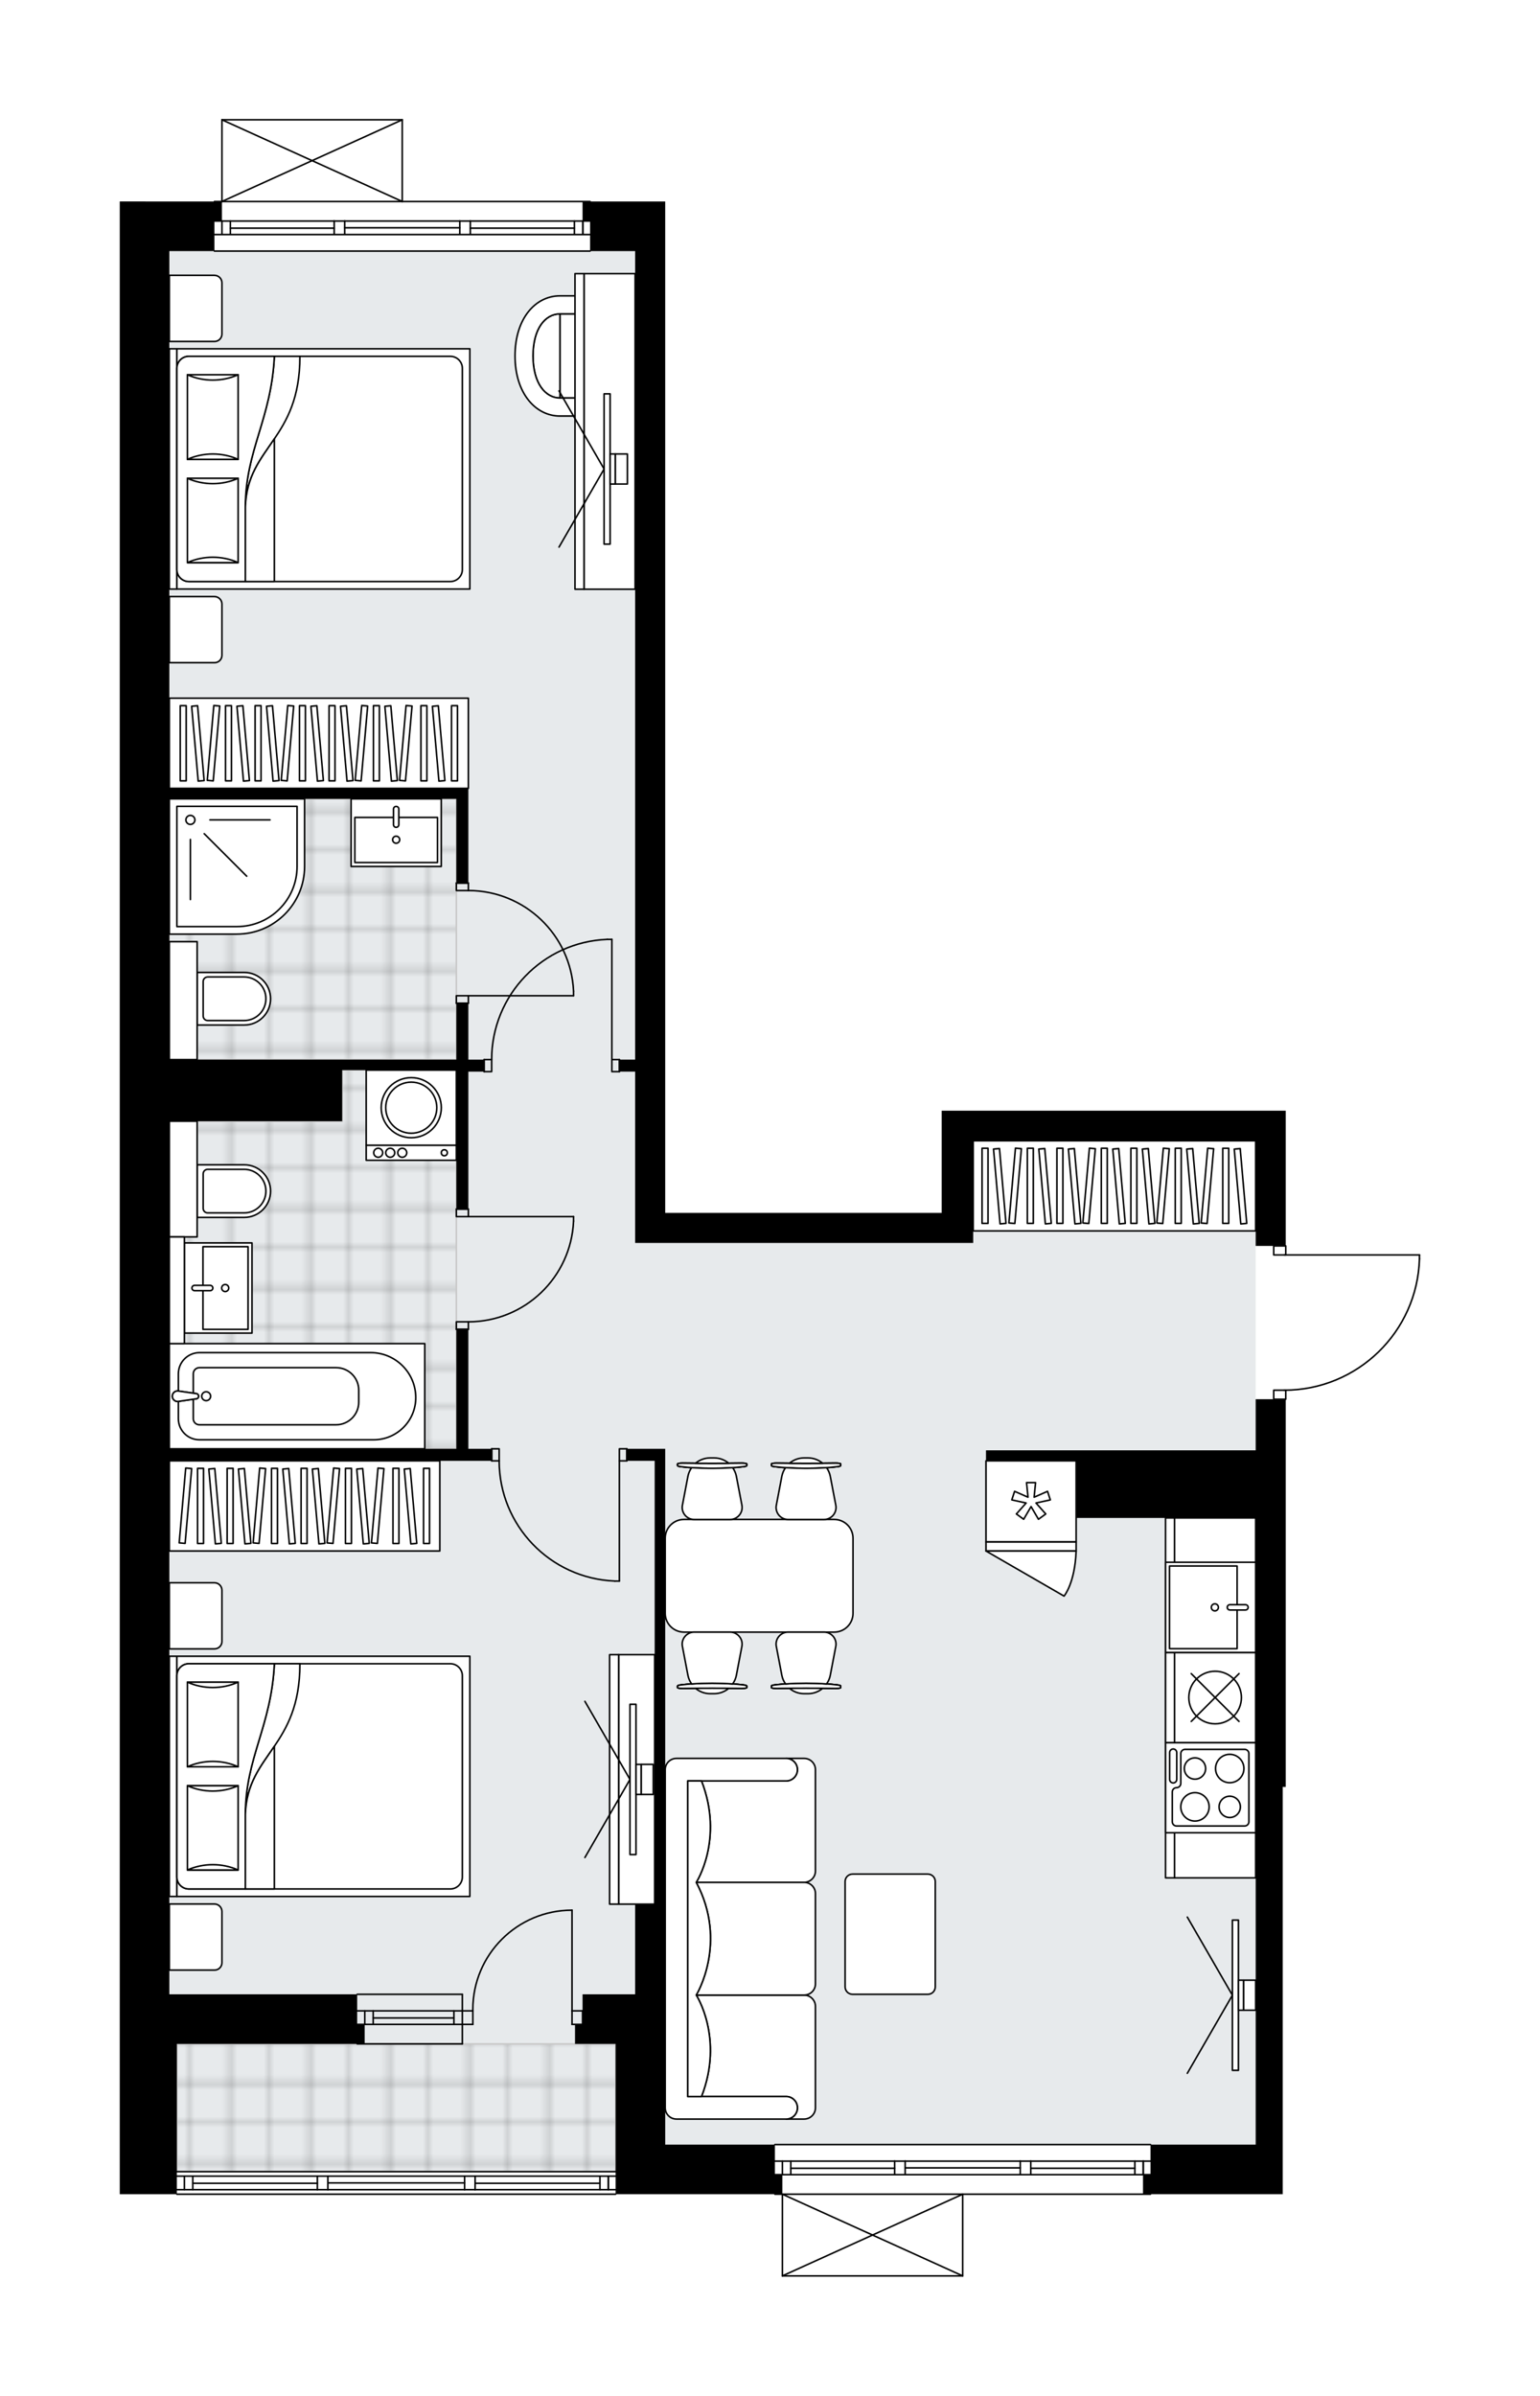<svg xmlns="http://www.w3.org/2000/svg" xmlns:xlink="http://www.w3.org/1999/xlink" height="2000px" id="Layer_1" style="enable-background:new 0 0 1285.84 2000;" version="1.1" viewBox="0 0 1285.84 2000" width="1285.84px" x="0px" y="0px" xml:space="preserve">
<style type="text/css">
	.st0{fill:none;}
	.st1{opacity:0.25;fill:none;stroke:#070606;stroke-width:0.4;stroke-miterlimit:10;}
	.st2{fill:#FFFFFF;}
	.st3{fill:#E7EAEC;}
	.st4{fill:url(#SVGID_1_);stroke:#C8C8C8;stroke-width:1.3;stroke-miterlimit:10;}
	
		.st5{fill:url(#SVGID_00000010285990941583959600000003121529139344267451_);stroke:#C8C8C8;stroke-width:1.3;stroke-miterlimit:10;}
	
		.st6{fill:url(#SVGID_00000122686043436281626670000000148770379499576727_);stroke:#C8C8C8;stroke-width:1.3;stroke-miterlimit:10;}
	.st7{fill:none;stroke:#000000;stroke-width:1.3;stroke-linecap:round;stroke-linejoin:round;stroke-miterlimit:10;}
	.st8{fill:#FFFFFF;stroke:#000000;stroke-width:1.3;stroke-linecap:round;stroke-linejoin:round;stroke-miterlimit:10;}
	.st9{fill:none;stroke:#000000;stroke-width:1.3;stroke-linecap:round;stroke-linejoin:round;}
	.st10{fill:none;stroke:#000000;stroke-width:1.3;stroke-linecap:round;stroke-linejoin:round;stroke-dasharray:10.314,10.314;}
	.st11{fill:none;stroke:#000000;stroke-width:1.3;stroke-linecap:round;stroke-linejoin:round;stroke-dasharray:9.916,9.916;}
	.st12{fill:none;stroke:#000000;stroke-width:1.3;stroke-linecap:round;stroke-linejoin:round;stroke-dasharray:9.495,9.495;}
	.st13{fill:none;stroke:#000000;stroke-width:1.3;stroke-linecap:round;stroke-linejoin:round;stroke-dasharray:9.743,9.743;}
	.st14{font-family:'Arial-BoldMT','Arial'; font-weight:bold;}
	.st15{font-size:65.755px;}
	.st16{font-size:55.639px;}
	.st17{font-family: 'ArialMT','Arial';}
	.st18{font-size:40px;}
</style>
<pattern height="14.57" id="New_Pattern_Swatch_2" patternUnits="userSpaceOnUse" style="overflow:visible;" viewBox="7.49 -22.06 14.57 14.57" width="14.57" x="-356.95" y="-0.36">
	<g>
		<rect class="st0" height="14.57" width="14.57" x="7.49" y="-22.06" />
		<g>
			<rect class="st1" height="7.29" width="7.29" x="14.77" y="-7.49" />
		</g>
		<g>
			<rect class="st1" height="7.29" width="7.29" x="0.2" y="-7.49" />
		</g>
		<g>
			<rect class="st1" height="7.29" width="7.29" x="22.06" y="-14.77" />
		</g>
		<g>
			<rect class="st1" height="7.29" width="7.29" x="7.49" y="-14.77" />
			<rect class="st1" height="7.29" width="7.29" x="14.77" y="-22.06" />
		</g>
		<g>
			<rect class="st1" height="7.29" width="7.29" x="0.2" y="-22.06" />
		</g>
		<g>
			<rect class="st1" height="7.29" width="7.29" x="22.06" y="-29.35" />
		</g>
		<g>
			<rect class="st1" height="7.29" width="7.29" x="7.49" y="-29.35" />
		</g>
	</g>
</pattern>
<path class="st2" d="M1185.84,1050.96c0,0,0,0.01,0,0.01c0,0,0,0.01,0,0.01c-0.88,29.7-13.1,57.46-34.42,78.15  c-20.86,20.25-48.22,31.6-77.22,32.08v6.9c0,0.36-0.29,0.65-0.65,0.65v300.45v22.58h-2.51v298.59v25.09v16.31H961.28  c0,0.36-0.29,0.65-0.65,0.65H804.46V1900c0,0,0,0.01,0,0.01c0,0.04-0.02,0.07-0.02,0.11c-0.01,0.05-0.01,0.1-0.03,0.15  c0,0,0,0,0,0.01c0,0.01-0.01,0.01-0.01,0.01c-0.05,0.1-0.12,0.17-0.2,0.23c-0.02,0.02-0.04,0.03-0.06,0.04  c-0.09,0.05-0.2,0.09-0.31,0.09H653.26c-0.12,0-0.22-0.04-0.31-0.09c-0.02-0.01-0.04-0.03-0.06-0.04c-0.08-0.06-0.16-0.14-0.2-0.23  c0-0.01-0.01-0.01-0.01-0.01c0,0,0,0,0-0.01c-0.02-0.04-0.02-0.1-0.03-0.15c-0.01-0.04-0.02-0.07-0.02-0.11c0,0,0-0.01,0-0.01  v-67.57h-5.62c-0.36,0-0.65-0.29-0.65-0.65H514.66c0,0.36-0.29,0.65-0.65,0.65H147.67c-0.36,0-0.65-0.29-0.65-0.65H100v-41.4v-84.06  v-41.4V209.62v-25.09V168.2l78.39,0.02c0-0.36,0.29-0.65,0.65-0.65h5.62V100c0,0,0,0,0-0.01c0-0.05,0.02-0.09,0.03-0.14  c0.01-0.04,0.01-0.08,0.03-0.12c0,0,0-0.01,0-0.01c0.01-0.03,0.04-0.05,0.06-0.08c0.03-0.04,0.05-0.09,0.09-0.12  c0.03-0.03,0.07-0.05,0.1-0.07c0.04-0.02,0.07-0.05,0.11-0.07c0.04-0.02,0.09-0.02,0.13-0.03c0.04-0.01,0.07-0.02,0.1-0.02h150.55  c0.04,0,0.08,0.02,0.12,0.02c0.04,0.01,0.08,0.01,0.12,0.02c0.04,0.02,0.08,0.04,0.11,0.07c0.03,0.02,0.07,0.04,0.1,0.07  c0.04,0.03,0.06,0.08,0.09,0.12c0.02,0.03,0.04,0.05,0.06,0.08c0,0,0,0.01,0,0.01c0.02,0.04,0.02,0.08,0.03,0.12  c0.01,0.05,0.03,0.09,0.03,0.14c0,0,0,0,0,0.01v67.57h156.17c0.36,0,0.65,0.29,0.65,0.65c0,0,0,0,0,0h62.08v16.31v25.09v516.25  v162.47v0v61.47v62.73h230.84v-85.31h26.35h235.86h25.09v112.26c0.36,0,0.65,0.29,0.65,0.65v6.88h110.99c0.36,0,0.65,0.29,0.65,0.65  V1050.96z" id="background" />
<g id="floor">
	<polygon class="st3" points="812.59,952.33 812.59,1037.64 530.32,1037.64 530.32,209.62 141.48,209.62 141.48,1037.64    141.48,1130.47 141.4,1130.47 141.4,1812.96 514.01,1812.96 514.01,1790.38 1048.45,1790.38 1048.45,1365.28 1048.45,1190.69    1048.45,952.33  " />
	
		<pattern id="SVGID_1_" patternTransform="matrix(-4.426 0 0 -4.426 -37039.777 -28537.002)" xlink:href="#New_Pattern_Swatch_2">
	</pattern>
	<polygon class="st4" points="514.01,1706.32 147.67,1706.32 147.67,1812.96 514.01,1812.96  " />
	
		<pattern id="SVGID_00000019651913287629237770000002984181073485362871_" patternTransform="matrix(-4.426 0 0 -4.426 -37039.777 -28537.002)" xlink:href="#New_Pattern_Swatch_2">
	</pattern>
	
		<polygon points="   141.4,1209.51 184.06,1209.51 218.09,1209.51 381.02,1209.51 381.02,893.36 285.68,893.36 285.68,936.02 164.61,936.02    164.61,1032.62 153.95,1032.62 153.95,1122.95 141.4,1122.95  " style="fill:url(#SVGID_00000019651913287629237770000002984181073485362871_);stroke:#C8C8C8;stroke-width:1.3;stroke-miterlimit:10;" />
	
		<pattern id="SVGID_00000057121520437161472020000015089778125479545250_" patternTransform="matrix(-4.426 0 0 -4.426 -37039.777 -28537.002)" xlink:href="#New_Pattern_Swatch_2">
	</pattern>
	
		<polygon points="   164.61,786.1 164.61,884.58 381.02,884.58 381.02,666.91 285.67,666.91 164.61,666.91 141.4,666.91 141.4,786.1  " style="fill:url(#SVGID_00000057121520437161472020000015089778125479545250_);stroke:#C8C8C8;stroke-width:1.3;stroke-miterlimit:10;" />
	<g id="LINE_00000101088084195127917250000001581669648803244672_">
		<line class="st7" x1="386.04" x2="298.22" y1="1678.72" y2="1678.72" />
	</g>
	<g id="LINE_00000062166887958550158300000012759417425998045872_">
		<line class="st7" x1="386.04" x2="298.22" y1="1690.01" y2="1690.01" />
	</g>
	<g id="LINE_00000067916117578631974840000016223440532751258030_">
		<line class="st7" x1="379.02" x2="311.61" y1="1684.67" y2="1684.67" />
	</g>
	<g id="LINE_00000097469200071448812890000004604377771276683944_">
		<line class="st7" x1="304.58" x2="304.58" y1="1678.72" y2="1690.01" />
	</g>
	<g id="LINE_00000115514327630739912020000018006789550903397504_">
		<line class="st7" x1="379.02" x2="379.02" y1="1678.72" y2="1690.01" />
	</g>
	<g id="LINE_00000055689430026967697580000012594869805005079707_">
		<line class="st7" x1="386.04" x2="298.22" y1="1664.92" y2="1664.92" />
	</g>
	<g id="LINE_00000077298571433294030990000004003619288045602210_">
		<line class="st7" x1="298.22" x2="386.04" y1="1706.29" y2="1706.29" />
	</g>
	<g id="LINE_00000143612142787342132110000007381245100875967112_">
		<line class="st7" x1="311.61" x2="311.61" y1="1678.71" y2="1690" />
	</g>
	<g id="LINE_00000029731655889277054340000006795293153910022563_">
		<line class="st7" x1="386.04" x2="386.04" y1="1664.92" y2="1706.29" />
	</g>
	<g id="LINE_00000114043858214250076880000007869444996000793263_">
		<line class="st7" x1="514.01" x2="147.67" y1="1831.78" y2="1831.78" />
	</g>
	<g id="LINE_00000056391313863619715020000018052132901009317007_">
		<line class="st7" x1="507.96" x2="507.96" y1="1828.01" y2="1816.72" />
	</g>
	<g id="LINE_00000013192705797335359520000004763112019015885967_">
		<line class="st7" x1="153.95" x2="153.95" y1="1828.01" y2="1816.72" />
	</g>
	<g id="LINE_00000165946794505180858710000012895458513857915311_">
		<line class="st7" x1="396.7" x2="500.93" y1="1822.68" y2="1822.68" />
	</g>
	<g id="LINE_00000088818493375162462320000001850457531504124585_">
		<line class="st7" x1="160.97" x2="264.98" y1="1822.68" y2="1822.68" />
	</g>
	<g id="LINE_00000047746138949936285600000007222332786336556474_">
		<line class="st7" x1="160.97" x2="160.97" y1="1816.72" y2="1828.01" />
	</g>
	<g id="LINE_00000175300051213051565760000002375364626986385063_">
		<line class="st7" x1="507.96" x2="507.96" y1="1828.01" y2="1816.72" />
	</g>
	<g id="LINE_00000004509996151924083810000005321633656934412674_">
		<line class="st7" x1="500.93" x2="500.93" y1="1816.72" y2="1828.01" />
	</g>
	<g id="LINE_00000068657383314615675260000013140059049959396515_">
		<line class="st7" x1="387.92" x2="387.92" y1="1828.01" y2="1816.72" />
	</g>
	<g id="LINE_00000014629971783885018090000004721364958679207306_">
		<line class="st7" x1="387.92" x2="396.7" y1="1816.72" y2="1816.72" />
	</g>
	<g id="LINE_00000145034818634054706180000000238155620956064161_">
		<line class="st7" x1="396.7" x2="396.7" y1="1816.72" y2="1828.01" />
	</g>
	<g id="LINE_00000128470847175015733010000015195432576618399913_">
		<line class="st7" x1="396.7" x2="387.92" y1="1828.01" y2="1828.01" />
	</g>
	<g id="LINE_00000118357123423456994800000000333645264941865130_">
		<line class="st7" x1="147.67" x2="514.01" y1="1812.96" y2="1812.96" />
	</g>
	<g id="LINE_00000003816689368431722750000010211215390277415571_">
		<line class="st7" x1="264.98" x2="264.98" y1="1828.01" y2="1816.72" />
	</g>
	<g id="LINE_00000116923950699135316850000012116653488446964112_">
		<line class="st7" x1="264.98" x2="273.76" y1="1816.72" y2="1816.72" />
	</g>
	<g id="LINE_00000097466542186264129890000003560029038769543308_">
		<line class="st7" x1="273.76" x2="273.76" y1="1816.72" y2="1828.01" />
	</g>
	<g id="LINE_00000095310452436571611770000000833482939896432280_">
		<line class="st7" x1="273.76" x2="264.98" y1="1828.01" y2="1828.01" />
	</g>
	<g id="LINE_00000093896773565708380550000001720667769145506442_">
		<line class="st7" x1="273.76" x2="387.92" y1="1822.37" y2="1822.37" />
	</g>
	<g id="LWPOLYLINE_00000112607472854690619630000003255669677844611497_">
		<line class="st7" x1="264.98" x2="147.67" y1="1828.01" y2="1828.01" />
	</g>
	<g id="LWPOLYLINE_00000176005241812474078090000000353908119518387886_">
		<line class="st7" x1="273.76" x2="387.92" y1="1828.01" y2="1828.01" />
	</g>
	<g id="LWPOLYLINE_00000017490898201466558160000016897912785716006571_">
		<line class="st7" x1="396.7" x2="514.01" y1="1828.01" y2="1828.01" />
	</g>
	<g id="LWPOLYLINE_00000165201916187799960430000004747147826610586526_">
		<line class="st7" x1="264.98" x2="147.67" y1="1816.72" y2="1816.72" />
	</g>
	<g id="LWPOLYLINE_00000119114735055989843390000016213154761456135561_">
		<line class="st7" x1="273.76" x2="387.92" y1="1816.72" y2="1816.72" />
	</g>
	<g id="LWPOLYLINE_00000101782053009184194680000015932013121697072769_">
		<line class="st7" x1="396.7" x2="514.01" y1="1816.72" y2="1816.72" />
	</g>
	<g id="LINE_00000090986878511744189430000009820859340257707453_">
		<line class="st7" x1="960.63" x2="646.99" y1="1831.78" y2="1831.78" />
	</g>
	<g id="LINE_00000007402132819463010710000013303893533211896495_">
		<line class="st7" x1="954.58" x2="954.58" y1="1815.47" y2="1804.18" />
	</g>
	<g id="LINE_00000127728736878440849140000000760447043168639672_">
		<line class="st7" x1="653.26" x2="653.26" y1="1815.47" y2="1804.18" />
	</g>
	<g id="LINE_00000016051543559860575030000009261885891485237155_">
		<line class="st7" x1="860.64" x2="947.56" y1="1810.14" y2="1810.14" />
	</g>
	<g id="LINE_00000006703765444352869090000004082293849479979967_">
		<line class="st7" x1="660.29" x2="746.98" y1="1810.14" y2="1810.14" />
	</g>
	<g id="LINE_00000129177669255476658030000012511596493360772514_">
		<line class="st7" x1="660.29" x2="660.29" y1="1804.18" y2="1815.47" />
	</g>
	<g id="LINE_00000182524033728996714820000007131492040904807041_">
		<line class="st7" x1="954.58" x2="954.58" y1="1815.47" y2="1804.18" />
	</g>
	<g id="LINE_00000177482906416934980180000010524032712706347434_">
		<line class="st7" x1="947.56" x2="947.56" y1="1804.18" y2="1815.47" />
	</g>
	<g id="LINE_00000061453072560388696990000004548122356927185054_">
		<line class="st7" x1="851.86" x2="851.86" y1="1815.47" y2="1804.18" />
	</g>
	<g id="LINE_00000120534767595704397450000003380531817039737219_">
		<line class="st7" x1="851.86" x2="860.64" y1="1804.18" y2="1804.18" />
	</g>
	<g id="LINE_00000150087381912119345210000002311150935539691669_">
		<line class="st7" x1="860.64" x2="860.64" y1="1804.18" y2="1815.47" />
	</g>
	<g id="LINE_00000121271155230899621960000005631090055497312176_">
		<line class="st7" x1="860.64" x2="851.86" y1="1815.47" y2="1815.47" />
	</g>
	<g id="LINE_00000063617992282318452090000003415409362136347269_">
		<line class="st7" x1="646.99" x2="960.63" y1="1790.38" y2="1790.38" />
	</g>
	<g id="LINE_00000013155467371920223430000017426743850653266864_">
		<line class="st7" x1="746.98" x2="746.98" y1="1815.47" y2="1804.18" />
	</g>
	<g id="LINE_00000130626484286954014160000013698734821036556991_">
		<line class="st7" x1="746.98" x2="755.76" y1="1804.18" y2="1804.18" />
	</g>
	<g id="LINE_00000034779631763569547250000016718886207133354906_">
		<line class="st7" x1="755.76" x2="755.76" y1="1804.18" y2="1815.47" />
	</g>
	<g id="LINE_00000178179706448895846970000018352385257724574353_">
		<line class="st7" x1="755.76" x2="746.98" y1="1815.47" y2="1815.47" />
	</g>
	<g id="LINE_00000090984487684588428070000005665260778873103293_">
		<line class="st7" x1="755.76" x2="851.86" y1="1809.82" y2="1809.82" />
	</g>
	<g id="LWPOLYLINE_00000160882201537586629870000012543322973727799968_">
		<line class="st7" x1="746.98" x2="646.99" y1="1815.47" y2="1815.47" />
	</g>
	<g id="LWPOLYLINE_00000100376123786661695890000013547529008471194529_">
		<line class="st7" x1="755.76" x2="851.86" y1="1815.47" y2="1815.47" />
	</g>
	<g id="LWPOLYLINE_00000040570851168961396850000012829686011076820640_">
		<line class="st7" x1="860.64" x2="960.63" y1="1815.47" y2="1815.47" />
	</g>
	<g id="LWPOLYLINE_00000136412055212561907150000010589722163647636412_">
		<line class="st7" x1="746.98" x2="646.99" y1="1804.18" y2="1804.18" />
	</g>
	<g id="LWPOLYLINE_00000037674987775646166480000014619830864702200764_">
		<line class="st7" x1="755.76" x2="851.86" y1="1804.18" y2="1804.18" />
	</g>
	<g id="LWPOLYLINE_00000070818454138160598230000004562392866401237179_">
		<line class="st7" x1="860.64" x2="960.63" y1="1804.18" y2="1804.18" />
	</g>
	<g id="LINE_00000140693798632846588090000006987080637678248335_">
		<line class="st7" x1="492.68" x2="179.04" y1="209.62" y2="209.62" />
	</g>
	<g id="LINE_00000048461443528326407760000004443354650066833810_">
		<line class="st7" x1="486.63" x2="486.63" y1="195.82" y2="184.53" />
	</g>
	<g id="LINE_00000098928501538941171180000007908248836654659239_">
		<line class="st7" x1="185.31" x2="185.31" y1="195.82" y2="184.53" />
	</g>
	<g id="LINE_00000129173922072767486340000013245490639494365571_">
		<line class="st7" x1="392.69" x2="479.6" y1="190.49" y2="190.49" />
	</g>
	<g id="LINE_00000075872221265236408290000016247102767788426671_">
		<line class="st7" x1="192.34" x2="279.03" y1="190.49" y2="190.49" />
	</g>
	<g id="LINE_00000012435014251255435470000008281562018495271570_">
		<line class="st7" x1="192.34" x2="192.34" y1="184.53" y2="195.82" />
	</g>
	<g id="LINE_00000132081173218366445580000016735995808861844866_">
		<line class="st7" x1="486.63" x2="486.63" y1="195.82" y2="184.53" />
	</g>
	<g id="LINE_00000156584738099520162770000012064586912391889025_">
		<line class="st7" x1="479.6" x2="479.6" y1="184.53" y2="195.82" />
	</g>
	<g id="LINE_00000078743739391978607000000000410608117398427311_">
		<line class="st7" x1="383.91" x2="383.91" y1="195.82" y2="184.53" />
	</g>
	<g id="LINE_00000047034082653677197720000003917089676200072848_">
		<line class="st7" x1="383.91" x2="392.69" y1="184.53" y2="184.53" />
	</g>
	<g id="LINE_00000000221341193441901540000017997515257666785694_">
		<line class="st7" x1="392.69" x2="392.69" y1="184.53" y2="195.82" />
	</g>
	<g id="LINE_00000129917538740839654790000009349488997433204118_">
		<line class="st7" x1="392.69" x2="383.91" y1="195.82" y2="195.82" />
	</g>
	<g id="LINE_00000052089774193957421920000002949162530067275147_">
		<line class="st7" x1="179.04" x2="492.68" y1="168.22" y2="168.22" />
	</g>
	<g id="LINE_00000054226922720122195100000017229959648859159176_">
		<line class="st7" x1="279.03" x2="279.03" y1="195.82" y2="184.53" />
	</g>
	<g id="LINE_00000074400789964599141100000007622849409229152672_">
		<line class="st7" x1="279.03" x2="287.81" y1="184.53" y2="184.53" />
	</g>
	<g id="LINE_00000009547996822099890600000007017205200758165428_">
		<line class="st7" x1="287.81" x2="287.81" y1="184.53" y2="195.82" />
	</g>
	<g id="LINE_00000055705435459471718560000010044621264452838587_">
		<line class="st7" x1="287.81" x2="279.03" y1="195.82" y2="195.82" />
	</g>
	<g id="LINE_00000053531309881666740200000006912883774956841144_">
		<line class="st7" x1="287.81" x2="383.91" y1="190.18" y2="190.18" />
	</g>
	<g id="LWPOLYLINE_00000031906496828966375610000005313244030448666248_">
		<line class="st7" x1="279.03" x2="179.04" y1="195.82" y2="195.82" />
	</g>
	<g id="LWPOLYLINE_00000072243991815313632490000001918236567655528887_">
		<line class="st7" x1="287.81" x2="383.91" y1="195.82" y2="195.82" />
	</g>
	<g id="LWPOLYLINE_00000036973998839641635400000015827708495798236094_">
		<line class="st7" x1="392.69" x2="492.68" y1="195.82" y2="195.82" />
	</g>
	<g id="LWPOLYLINE_00000147197759283957391350000005486669034462032772_">
		<line class="st7" x1="279.03" x2="179.04" y1="184.53" y2="184.53" />
	</g>
	<g id="LWPOLYLINE_00000056391355994122210820000012769423945271299993_">
		<line class="st7" x1="287.81" x2="383.91" y1="184.53" y2="184.53" />
	</g>
	<g id="LWPOLYLINE_00000125599085865565318040000013298112253336203152_">
		<line class="st7" x1="392.69" x2="492.68" y1="184.53" y2="184.53" />
	</g>
	<g id="LWPOLYLINE_00000136411986958575424000000016522163237711313283_">
		<rect class="st7" height="10.04" width="6.27" x="517.14" y="1209.51" />
	</g>
	<g id="LWPOLYLINE_00000165924195928194925220000018267486272099234225_">
		<rect class="st7" height="10.04" width="6.27" x="410.51" y="1209.51" />
	</g>
	<g id="LINE_00000031922145982673542680000005721560785835710600_">
		<line class="st7" x1="523.42" x2="523.42" y1="1219.55" y2="1209.51" />
	</g>
	<g id="LINE_00000168098392487636539230000015746300647894493585_">
		<line class="st7" x1="410.51" x2="410.51" y1="1219.55" y2="1209.51" />
	</g>
	<g id="LINE_00000179611019108526937730000010540664495292167075_">
		<line class="st7" x1="517.14" x2="517.14" y1="1219.55" y2="1319.91" />
	</g>
	<g id="LINE_00000002343944924994794720000012746276634869751996_">
		<line class="st7" x1="513.38" x2="517.14" y1="1319.91" y2="1319.91" />
	</g>
	<g id="ARC_00000144322244956448861970000005068856092660443824_">
		<path class="st7" d="M513.38,1319.91c-53.93-2.09-96.57-46.4-96.6-100.37" />
	</g>
	<g id="LWPOLYLINE_00000032610104578672070310000006222431103564730529_">
		<rect class="st7" height="10.04" width="6.27" x="510.87" y="884.58" />
	</g>
	<g id="LWPOLYLINE_00000134945037070317896440000004909942571479801785_">
		<rect class="st7" height="10.04" width="6.27" x="404.23" y="884.58" />
	</g>
	<g id="LINE_00000100347892218909460930000007534163824923731332_">
		<line class="st7" x1="517.14" x2="517.14" y1="884.58" y2="894.62" />
	</g>
	<g id="LINE_00000160902478663338160510000014185331288865613192_">
		<line class="st7" x1="404.23" x2="404.23" y1="884.58" y2="894.62" />
	</g>
	<g id="LINE_00000101824802709957721250000000380077250752037251_">
		<line class="st7" x1="510.87" x2="510.87" y1="884.58" y2="784.21" />
	</g>
	<g id="LINE_00000068636654336226947460000004783311354044258970_">
		<line class="st7" x1="507.11" x2="510.87" y1="784.21" y2="784.21" />
	</g>
	<g id="ARC_00000092451870007441026720000001054280420083233973_">
		<path class="st7" d="M410.51,884.58c0.03-53.97,42.68-98.28,96.6-100.37" />
	</g>
	<g id="LWPOLYLINE_00000036967399439886747680000017135864152138565524_">
		<rect class="st7" height="6.27" width="10.04" x="381.02" y="1009.41" />
	</g>
	<g id="LWPOLYLINE_00000041993950777420412460000014379417275601856645_">
		<rect class="st7" height="6.27" width="10.04" x="381.02" y="1103.5" />
	</g>
	<g id="LINE_00000049927635099274281580000008553252096442828452_">
		<line class="st7" x1="391.06" x2="381.02" y1="1009.41" y2="1009.41" />
	</g>
	<g id="LINE_00000073705895393563065510000009524496564204612789_">
		<line class="st7" x1="391.06" x2="381.02" y1="1109.77" y2="1109.77" />
	</g>
	<g id="LINE_00000102516018084965435490000010731091704552496784_">
		<line class="st7" x1="391.06" x2="478.88" y1="1015.68" y2="1015.68" />
	</g>
	<g id="ARC_00000106115794025597033940000014557578265872524705_">
		<path class="st7" d="M478.88,1019.45c-2.09,46.99-40.78,84.02-87.82,84.06" />
	</g>
	<g id="LINE_00000005239362454761288390000014873692801508982403_">
		<line class="st7" x1="478.88" x2="478.88" y1="1015.68" y2="1019.45" />
	</g>
	<g id="LWPOLYLINE_00000078042771230743759300000011684675449950693249_">
		<rect class="st7" height="6.27" width="10.04" x="381.02" y="831.26" />
	</g>
	<g id="LWPOLYLINE_00000083805296716872126720000014733926304712149890_">
		<rect class="st7" height="6.27" width="10.04" x="381.02" y="737.17" />
	</g>
	<g id="LINE_00000047048506032654633150000015968274392508342658_">
		<line class="st7" x1="391.06" x2="381.02" y1="837.53" y2="837.53" />
	</g>
	<g id="LINE_00000095337391540394193090000009240340532528803241_">
		<line class="st7" x1="391.06" x2="381.02" y1="737.17" y2="737.17" />
	</g>
	<g id="LINE_00000064341348393013049130000009012358086515804297_">
		<line class="st7" x1="391.06" x2="478.88" y1="831.26" y2="831.26" />
	</g>
	<g id="ARC_00000005986857408301730980000013911522409590630784_">
		<path class="st7" d="M391.06,743.44c47.04,0.03,85.73,37.06,87.82,84.06" />
	</g>
	<g id="LINE_00000064329609588151427900000016349303496816974489_">
		<line class="st7" x1="478.88" x2="478.88" y1="831.26" y2="827.5" />
	</g>
	<g id="LWPOLYLINE_00000164501087506570451890000008047721892021216936_">
		<rect class="st7" height="7.53" width="10.04" x="1063.51" y="1160.58" />
	</g>
	<g id="LWPOLYLINE_00000152232890924516063100000001838564782164868281_">
		<rect class="st7" height="7.53" width="10.04" x="1063.51" y="1040.15" />
	</g>
	<g id="LWPOLYLINE_00000161590669321958301340000013848323063875174077_">
		<path class="st7" d="M1185.19,1050.96c-1.81,61.06-51.83,109.62-112.91,109.62" />
	</g>
	<g id="LINE_00000081614261436621761010000007148076529789548690_">
		<line class="st7" x1="1072.28" x2="1185.19" y1="1047.67" y2="1047.67" />
	</g>
	<g id="LINE_00000143589953337621892180000008399459817412048039_">
		<line class="st7" x1="1185.19" x2="1185.19" y1="1047.67" y2="1050.96" />
	</g>
	<g id="ARC_00000008123944871383273480000015270336284779137710_">
		<path class="st7" d="M394.82,1678.72c-0.01-0.41-0.01-0.82-0.01-1.23c0-45.74,37.07-82.82,82.81-82.82" />
	</g>
	<g id="LINE_00000092442612933627002510000011210086705376012441_">
		<line class="st7" x1="477.62" x2="477.62" y1="1678.72" y2="1594.66" />
	</g>
	<g id="LINE_00000047047007780767857960000015903241721269219250_">
		<line class="st7" x1="386.04" x2="394.82" y1="1678.72" y2="1678.72" />
	</g>
	<g id="LINE_00000083068086829670043350000000806483557952578465_">
		<line class="st7" x1="394.82" x2="394.82" y1="1678.72" y2="1690.01" />
	</g>
	<g id="LINE_00000102521417564862272980000007970609535304201090_">
		<line class="st7" x1="394.82" x2="386.04" y1="1690.01" y2="1690.01" />
	</g>
	<g id="LINE_00000179647627782604263370000014187910325510695606_">
		<line class="st7" x1="486.41" x2="477.62" y1="1690.01" y2="1690.01" />
	</g>
	<g id="LINE_00000008851336847354516660000012032545055568673924_">
		<line class="st7" x1="477.62" x2="477.62" y1="1690.01" y2="1678.72" />
	</g>
	<g id="LINE_00000160192015124753237970000011465081641298217630_">
		<line class="st7" x1="477.62" x2="486.41" y1="1678.72" y2="1678.72" />
	</g>
	<g id="LINE_00000064324121430923200920000008247692772941261705_">
		<line class="st7" x1="486.41" x2="486.41" y1="1690.01" y2="1678.72" />
	</g>
	<g id="LINE_00000011022656401947001640000003480179608703355548_">
		<line class="st7" x1="185.31" x2="335.86" y1="100" y2="100" />
	</g>
	<g id="LINE_00000007412826558514991190000009450165326111272325_">
		<line class="st7" x1="335.86" x2="335.86" y1="100" y2="168.22" />
	</g>
	<g id="LINE_00000072277413809337657500000010364625187625648046_">
		<line class="st7" x1="185.31" x2="185.31" y1="168.22" y2="100" />
	</g>
	<g id="LWPOLYLINE_00000122706254445775200300000003676942080811034814_">
		<line class="st7" x1="335.86" x2="185.31" y1="168.22" y2="100" />
	</g>
	<g id="LWPOLYLINE_00000009589085196910238930000003428978287288477829_">
		<line class="st7" x1="185.31" x2="335.86" y1="168.22" y2="100" />
	</g>
	<g id="LINE_00000044857046503140270530000007712053508854059155_">
		<line class="st7" x1="803.81" x2="653.26" y1="1900" y2="1900" />
	</g>
	<g id="LINE_00000168075312914812622170000010869861659865878719_">
		<line class="st7" x1="653.26" x2="653.26" y1="1900" y2="1831.78" />
	</g>
	<g id="LINE_00000029749546691945025200000008208686639652484994_">
		<line class="st7" x1="803.81" x2="803.81" y1="1831.78" y2="1900" />
	</g>
	<g id="LWPOLYLINE_00000026860085644206182870000001370905553474007959_">
		<line class="st7" x1="653.26" x2="803.81" y1="1831.78" y2="1900" />
	</g>
	<g id="LWPOLYLINE_00000089567281306253652380000017877603959078483103_">
		<line class="st7" x1="803.81" x2="653.26" y1="1831.78" y2="1900" />
	</g>
	<g>
		<polygon points="1048.45,1210.77 898.53,1210.77 823.26,1210.77 823.26,1219.55 898.53,1219.55 898.53,1267.22 926.76,1267.22     960,1267.22 993.25,1267.22 1033.4,1267.22 1048.45,1267.22 1048.45,1469.21 1048.45,1491.79 1048.45,1790.38 960.63,1790.38     960.63,1815.47 954.36,1815.47 954.36,1831.78 1071.03,1831.78 1071.03,1815.47 1071.03,1790.38 1071.03,1491.79 1073.54,1491.79     1073.54,1469.21 1073.54,1168.11 1048.45,1168.11   " />
		<polygon points="391.06,1109.77 381.02,1109.77 381.02,1209.51 141.4,1209.51 141.4,936.02 157.71,936.02 197.23,936.02     228.59,936.02 285.68,936.02 285.68,910.3 285.68,893.36 381.02,893.36 381.02,1009.41 391.06,1009.41 391.06,894.62     404.23,894.62 404.23,884.58 391.06,884.58 391.06,837.53 381.02,837.53 381.02,884.58 285.68,884.58 228.59,884.58 141.4,884.58     141.4,666.91 381.02,666.91 381.02,737.17 391.06,737.17 391.06,658.13 381.02,658.13 141.4,658.13 141.4,209.62 179.04,209.62     179.04,184.53 185.31,184.53 185.31,168.22 100,168.2 100,184.53 100,209.62 100,1664.92 100,1706.32 100,1790.38 100,1831.78     147.67,1831.78 147.67,1790.38 147.67,1706.32 298.22,1706.32 304.49,1706.32 304.49,1690.01 298.22,1690.01 298.22,1664.92     141.4,1664.92 141.4,1219.55 410.51,1219.55 410.51,1209.51 391.06,1209.51   " />
		<polygon points="1048.45,927.24 812.59,927.24 786.25,927.24 786.25,1012.55 555.41,1012.55 555.41,888.34 555.41,878.81     555.41,209.62 555.41,184.53 555.41,168.22 486.41,168.22 486.41,184.53 492.68,184.53 492.68,209.62 530.32,209.62     530.32,878.81 530.32,884.58 517.14,884.58 517.14,894.62 530.32,894.62 530.32,1012.55 530.32,1027.1 530.32,1037.64     786.25,1037.64 812.59,1037.64 812.59,952.33 1048.45,952.33 1048.45,1040.15 1073.54,1040.15 1073.54,927.24   " />
		<polygon points="646.99,1790.38 555.41,1790.38 555.41,1706.32 555.41,1664.92 555.41,1589.65 555.41,1209.51 546.63,1209.51     523.42,1209.51 523.42,1219.55 546.63,1219.55 546.63,1589.65 530.32,1589.65 530.32,1664.92 486.41,1664.92 486.41,1690.01     480.13,1690.01 480.13,1706.32 486.41,1706.32 514.01,1706.32 514.01,1790.38 514.01,1831.78 646.99,1831.78 653.26,1831.78     653.26,1815.47 646.99,1815.47   " />
	</g>
</g>
<g id="mebel">
	<g>
		
			<rect class="st8" height="67.75" transform="matrix(-1.836970e-16 1 -1 -1.836970e-16 2432.034 402.875)" width="300.47" x="864.34" y="1383.58" />
		
			<rect class="st8" height="7.53" transform="matrix(-1.836970e-16 1 -1 -1.836970e-16 2394.397 440.512)" width="300.47" x="826.71" y="1413.69" />
	</g>
	<g>
		<g>
			
				<rect class="st8" height="30.11" transform="matrix(5.122242e-11 -1 1 5.122242e-11 -953.943 2017.091)" width="208.26" x="427.45" y="1470.46" />
			
				<rect class="st8" height="7.53" transform="matrix(4.951934e-11 -1 1 4.951934e-11 -972.761 1998.272)" width="208.26" x="408.63" y="1481.75" />
		</g>
		<g>
			<g>
				<g id="LINE_00000054955281287389758420000017665439284931812537_">
					<line class="st8" x1="526.01" x2="488.37" y1="1485.52" y2="1550.71" />
				</g>
				<g id="LINE_00000028318894241897657870000003621942056527097250_">
					<line class="st8" x1="526.01" x2="488.37" y1="1485.52" y2="1420.33" />
				</g>
			</g>
			<rect class="st8" height="125.46" width="5.02" x="526.01" y="1422.79" />
			
				<rect class="st8" height="25.09" transform="matrix(-1 -1.224647e-16 1.224647e-16 -1 1066.45 2971.033)" width="4.39" x="531.03" y="1472.97" />
			<rect class="st8" height="25.09" width="10.04" x="535.42" y="1472.97" />
		</g>
	</g>
	<g>
		<g>
			<g id="LINE_00000001646508376319164150000018356998392944866473_">
				<line class="st8" x1="1029.01" x2="991.37" y1="1665.66" y2="1730.85" />
			</g>
			<g id="LINE_00000138554347316043511590000002436691506475873700_">
				<line class="st8" x1="1029.01" x2="991.37" y1="1665.66" y2="1600.47" />
			</g>
		</g>
		<rect class="st8" height="125.46" width="5.02" x="1029.01" y="1602.93" />
		
			<rect class="st8" height="25.09" transform="matrix(-1 -1.224647e-16 1.224647e-16 -1 2072.446 3331.315)" width="4.39" x="1034.03" y="1653.11" />
		<rect class="st8" height="25.09" width="10.04" x="1038.42" y="1653.11" />
	</g>
	<g>
		<g>
			<g>
				<path class="st8" d="M530.32,271.42v51.47c0,5.18-4.2,9.38-9.38,9.38h-53.41v-70.23h53.41      C526.12,262.04,530.32,266.24,530.32,271.42z" />
				<path class="st8" d="M467.53,332.27c-12.19,0-22.49-12.26-22.49-35.13s10.17-35.1,22.49-35.1V332.27z" />
				<path class="st8" d="M467.53,246.99c-20.55,0-37.51,18.97-37.51,50.15s17.18,50.18,37.51,50.18h53.38v-15.05h-53.38      c-12.19,0-22.49-12.26-22.49-35.13s10.17-35.1,22.49-35.1h53.38v-15.05H467.53z" />
			</g>
		</g>
		<g>
			
				<rect class="st8" height="42.66" transform="matrix(3.025480e-10 1 -1 3.025480e-10 869.128 -148.784)" width="263.46" x="377.23" y="338.84" />
			
				<rect class="st8" height="7.53" transform="matrix(2.660767e-10 1 -1 2.660767e-10 844.036 -123.693)" width="263.46" x="352.14" y="356.41" />
		</g>
		<g>
			<g>
				<g id="LINE_00000011000949991104604050000010849783914118369156_">
					<line class="st8" x1="504.4" x2="466.76" y1="391.54" y2="326.35" />
				</g>
				<g id="LINE_00000116935367197471188510000016701760089616224953_">
					<line class="st8" x1="504.4" x2="466.76" y1="391.54" y2="456.72" />
				</g>
			</g>
			<rect class="st8" height="125.46" width="5.02" x="504.4" y="328.81" />
			
				<rect class="st8" height="25.09" transform="matrix(-1 2.236983e-10 -2.236983e-10 -1 1023.23 783.072)" width="4.39" x="509.42" y="378.99" />
			<rect class="st8" height="25.09" width="10.04" x="513.81" y="378.99" />
		</g>
	</g>
	<g>
		
			<rect class="st8" height="225.82" transform="matrix(1.440593e-10 -1 1 1.440593e-10 -1002.871 1511.501)" width="75.27" x="216.68" y="1144.28" />
		<g>
			
				<rect class="st8" height="4.98" transform="matrix(1.355219e-10 -1 1 1.355219e-10 -1089.742 1424.63)" width="62.73" x="136.08" y="1254.69" />
			
				<rect class="st8" height="4.98" transform="matrix(1.347536e-10 -1 1 1.347536e-10 -1065.041 1449.331)" width="62.73" x="160.78" y="1254.69" />
			
				<rect class="st8" height="4.98" transform="matrix(1.347536e-10 -1 1 1.347536e-10 -1027.99 1486.382)" width="62.73" x="197.83" y="1254.69" />
			
				<rect class="st8" height="4.98" transform="matrix(1.348113e-10 -1 1 1.348113e-10 -1003.289 1511.082)" width="62.73" x="222.53" y="1254.69" />
			
				<rect class="st8" height="4.98" transform="matrix(1.347536e-10 -1 1 1.347536e-10 -966.238 1548.133)" width="62.73" x="259.58" y="1254.69" />
			
				<rect class="st8" height="4.98" transform="matrix(0.087 -0.996 0.996 0.087 -1110.826 1302.118)" width="62.73" x="123.73" y="1254.69" />
			
				<rect class="st8" height="4.98" transform="matrix(0.087 -0.996 0.996 0.087 -1054.456 1363.635)" width="62.73" x="185.48" y="1254.69" />
			
				<rect class="st8" height="4.98" transform="matrix(0.087 -0.996 0.996 0.087 -998.086 1425.152)" width="62.73" x="247.23" y="1254.69" />
			
				<rect class="st8" height="4.98" transform="matrix(-0.087 -0.996 0.996 -0.087 -1056.938 1545.867)" width="62.73" x="148.43" y="1254.69" />
			
				<rect class="st8" height="4.98" transform="matrix(-0.087 -0.996 0.996 -0.087 -1030.084 1570.474)" width="62.73" x="173.13" y="1254.69" />
			
				<rect class="st8" height="4.98" transform="matrix(-0.087 -0.996 0.996 -0.087 -989.804 1607.384)" width="62.73" x="210.18" y="1254.69" />
			
				<rect class="st8" height="4.98" transform="matrix(-0.087 -0.996 0.996 -0.087 -962.95 1631.991)" width="62.73" x="234.88" y="1254.69" />
			
				<rect class="st8" height="4.98" transform="matrix(0.087 -0.996 0.996 0.087 -964.264 1462.062)" width="62.73" x="284.28" y="1254.69" />
			
				<rect class="st8" height="4.98" transform="matrix(-0.087 -0.996 0.996 -0.087 -922.67 1668.901)" width="62.73" x="271.93" y="1254.69" />
			
				<rect class="st8" height="4.98" transform="matrix(1.340573e-10 -1 1 1.340573e-10 -926.575 1587.797)" width="62.73" x="299.25" y="1254.69" />
			
				<rect class="st8" height="4.98" transform="matrix(1.347536e-10 -1 1 1.347536e-10 -901.042 1613.33)" width="62.73" x="324.78" y="1254.69" />
			
				<rect class="st8" height="4.98" transform="matrix(-0.087 -0.996 0.996 -0.087 -879.55 1708.413)" width="62.73" x="311.6" y="1254.69" />
		</g>
	</g>
	<g>
		
			<rect class="st8" height="249.66" transform="matrix(1.440593e-10 -1 1 1.440593e-10 -354.26 886.727)" width="75.27" x="228.6" y="495.66" />
		<g>
			
				<rect class="st8" height="4.98" transform="matrix(1.347678e-10 -1 1 1.347678e-10 -429.708 811.28)" width="62.73" x="159.42" y="618" />
			
				<rect class="st8" height="4.98" transform="matrix(1.347678e-10 -1 1 1.347678e-10 -405.007 835.981)" width="62.73" x="184.12" y="618" />
			
				<rect class="st8" height="4.98" transform="matrix(1.347678e-10 -1 1 1.347678e-10 -367.956 873.032)" width="62.73" x="221.17" y="618" />
			
				<rect class="st8" height="4.98" transform="matrix(1.347678e-10 -1 1 1.347678e-10 -343.255 897.733)" width="62.73" x="245.87" y="618" />
			
				<rect class="st8" height="4.98" transform="matrix(1.347536e-10 -1 1 1.347536e-10 -306.204 934.784)" width="62.73" x="282.93" y="618" />
			
				<rect class="st8" height="4.98" transform="matrix(0.087 -0.996 0.996 0.087 -455.249 744.171)" width="62.73" x="147.07" y="618" />
			
				<rect class="st8" height="4.98" transform="matrix(0.087 -0.996 0.996 0.087 -398.879 805.688)" width="62.73" x="208.82" y="618" />
			
				<rect class="st8" height="4.98" transform="matrix(0.087 -0.996 0.996 0.087 -342.509 867.205)" width="62.73" x="270.58" y="618" />
			
				<rect class="st8" height="4.98" transform="matrix(-0.087 -0.996 0.996 -0.087 -397.292 876.937)" width="62.73" x="171.77" y="618" />
			
				<rect class="st8" height="4.98" transform="matrix(-0.087 -0.996 0.996 -0.087 -370.438 901.544)" width="62.73" x="196.47" y="618" />
			
				<rect class="st8" height="4.98" transform="matrix(-0.087 -0.996 0.996 -0.087 -330.158 938.454)" width="62.73" x="233.52" y="618" />
			
				<rect class="st8" height="4.98" transform="matrix(-0.087 -0.996 0.996 -0.087 -303.305 963.061)" width="62.73" x="258.22" y="618" />
			
				<rect class="st8" height="4.98" transform="matrix(0.087 -0.996 0.996 0.087 -308.687 904.115)" width="62.73" x="307.63" y="618" />
			
				<rect class="st8" height="4.98" transform="matrix(-0.087 -0.996 0.996 -0.087 -263.024 999.971)" width="62.73" x="295.28" y="618" />
			
				<rect class="st8" height="4.98" transform="matrix(1.347536e-10 -1 1 1.347536e-10 -467.513 773.475)" width="62.73" x="121.62" y="618" />
			
				<rect class="st8" height="4.98" transform="matrix(-0.087 -0.996 0.996 -0.087 -438.392 839.276)" width="62.73" x="133.97" y="618" />
			
				<rect class="st8" height="4.98" transform="matrix(1.347678e-10 -1 1 1.347678e-10 -266.541 974.447)" width="62.73" x="322.59" y="618" />
			
				<rect class="st8" height="4.98" transform="matrix(1.347536e-10 -1 1 1.347536e-10 -241.008 999.98)" width="62.73" x="348.12" y="618" />
			
				<rect class="st8" height="4.98" transform="matrix(-0.087 -0.996 0.996 -0.087 -219.904 1039.483)" width="62.73" x="334.94" y="618" />
		</g>
	</g>
	<g>
		
			<rect class="st8" height="235.86" transform="matrix(1.441681e-10 -1 1 1.441681e-10 -59.438 1920.489)" width="75.27" x="892.89" y="872.03" />
		<g>
			
				<rect class="st8" height="4.98" transform="matrix(1.347536e-10 -1 1 1.347536e-10 -129.682 1850.245)" width="62.73" x="828.92" y="987.47" />
			
				<rect class="st8" height="4.98" transform="matrix(1.348699e-10 -1 1 1.348699e-10 -104.981 1874.946)" width="62.73" x="853.62" y="987.47" />
			
				<rect class="st8" height="4.98" transform="matrix(1.347536e-10 -1 1 1.347536e-10 -67.93 1911.997)" width="62.73" x="890.67" y="987.47" />
			
				<rect class="st8" height="4.98" transform="matrix(1.347536e-10 -1 1 1.347536e-10 -43.23 1936.697)" width="62.73" x="915.37" y="987.47" />
			
				<rect class="st8" height="4.98" transform="matrix(1.347829e-10 -1 1 1.347829e-10 -6.178 1973.748)" width="62.73" x="952.42" y="987.47" />
			
				<rect class="st8" height="4.98" transform="matrix(0.087 -0.996 0.996 0.087 -212.167 1748.387)" width="62.73" x="816.57" y="987.47" />
			
				<rect class="st8" height="4.98" transform="matrix(0.087 -0.996 0.996 0.087 -155.798 1809.904)" width="62.73" x="878.32" y="987.47" />
			
				<rect class="st8" height="4.98" transform="matrix(0.087 -0.996 0.996 0.087 -99.428 1871.421)" width="62.73" x="940.07" y="987.47" />
			
				<rect class="st8" height="4.98" transform="matrix(-0.087 -0.996 0.996 -0.087 -37.51 1945.556)" width="62.73" x="841.27" y="987.47" />
			
				<rect class="st8" height="4.98" transform="matrix(-0.087 -0.996 0.996 -0.087 -10.656 1970.162)" width="62.73" x="865.97" y="987.47" />
			
				<rect class="st8" height="4.98" transform="matrix(-0.087 -0.996 0.996 -0.087 29.624 2007.072)" width="62.73" x="903.02" y="987.47" />
			
				<rect class="st8" height="4.98" transform="matrix(-0.087 -0.996 0.996 -0.087 56.478 2031.679)" width="62.73" x="927.72" y="987.47" />
			
				<rect class="st8" height="4.98" transform="matrix(0.087 -0.996 0.996 0.087 -65.606 1908.331)" width="62.73" x="977.12" y="987.47" />
			
				<rect class="st8" height="4.98" transform="matrix(-0.087 -0.996 0.996 -0.087 96.758 2068.589)" width="62.73" x="964.77" y="987.47" />
			
				<rect class="st8" height="4.98" transform="matrix(1.347243e-10 -1 1 1.347243e-10 -167.487 1812.44)" width="62.73" x="791.11" y="987.47" />
			
				<rect class="st8" height="4.98" transform="matrix(-0.087 -0.996 0.996 -0.087 -78.609 1907.895)" width="62.73" x="803.46" y="987.47" />
			
				<rect class="st8" height="4.98" transform="matrix(1.347829e-10 -1 1 1.347829e-10 33.485 2013.412)" width="62.73" x="992.08" y="987.47" />
			
				<rect class="st8" height="4.98" transform="matrix(-0.087 -0.996 0.996 -0.087 139.878 2108.102)" width="62.73" x="1004.43" y="987.47" />
		</g>
	</g>
	<g>
		<path class="st8" d="M185.31,547.08V504.3c0-3.46-2.81-6.27-6.27-6.27H141.4v55.2h37.76    C182.56,553.23,185.31,550.48,185.31,547.08z" />
		<path class="st8" d="M185.31,278.89v-42.77c0-3.46-2.81-6.27-6.27-6.27H141.4v55.2h37.76    C182.56,285.04,185.31,282.28,185.31,278.89z" />
		<g>
			
				<rect class="st8" height="6.27" transform="matrix(4.501250e-11 -1 1 4.501250e-11 -246.939 536.02)" width="200.56" x="44.26" y="388.34" />
			
				<rect class="st8" height="244.64" transform="matrix(4.501250e-11 -1 1 4.501250e-11 -121.482 661.476)" width="200.56" x="169.72" y="269.16" />
			<path class="st8" d="M147.68,475.45V307.51c0-5.54,4.49-10.04,10.04-10.04h218.29c5.54,0,10.04,4.49,10.04,10.04v167.94     c0,5.54-4.49,10.04-10.04,10.04H157.71C152.17,485.49,147.68,480.99,147.68,475.45z" />
			<path class="st8" d="M229.07,297.47c-2.57,52.46-24.18,78.45-24.2,125.69c1.71-50.54,45.63-55.94,45.53-125.69L229.07,297.47z" />
			<g>
				<path class="st8" d="M229.07,297.47c-2.57,52.46-24.18,78.45-24.2,125.69l0,62.33h-47.16c-5.54,0-10.04-4.49-10.04-10.04V307.51      c0-5.54,4.49-10.04,10.04-10.04L229.07,297.47L229.07,297.47z" />
			</g>
			
				<rect class="st8" height="42.36" transform="matrix(4.586182e-11 -1 1 4.586182e-11 -256.827 612.148)" width="70.38" x="142.47" y="413.31" />
			<path class="st8" d="M198.84,399.3c-13.31,5.96-29.06,5.96-42.36,0H198.84z" />
			<path class="st8" d="M156.48,469.68c13.31-5.96,29.06-5.96,42.36,0L156.48,469.68z" />
			
				<rect class="st8" height="42.36" transform="matrix(4.511930e-11 -1 1 4.511930e-11 -170.503 525.824)" width="70.65" x="142.33" y="326.98" />
			<path class="st8" d="M198.84,312.84c-13.31,5.98-29.06,5.98-42.36,0H198.84z" />
			<path class="st8" d="M156.48,383.49c13.31-5.98,29.06-5.98,42.36,0L156.48,383.49z" />
			<g>
				<path class="st8" d="M204.87,423.16v62.33h24.2V366.39C217.65,383.27,205.75,397.32,204.87,423.16z" />
			</g>
		</g>
	</g>
	<g>
		<path class="st8" d="M185.31,1638.55v-42.77c0-3.46-2.81-6.27-6.27-6.27H141.4v55.2h37.76    C182.56,1644.7,185.31,1641.95,185.31,1638.55z" />
		<path class="st8" d="M185.31,1370.36v-42.77c0-3.46-2.81-6.27-6.27-6.27H141.4v55.2h37.76    C182.56,1376.51,185.31,1373.76,185.31,1370.36z" />
		<g>
			
				<rect class="st8" height="6.27" transform="matrix(4.501250e-11 -1 1 4.501250e-11 -1338.41 1627.492)" width="200.56" x="44.26" y="1479.81" />
			
				<rect class="st8" height="244.64" transform="matrix(4.501250e-11 -1 1 4.501250e-11 -1212.954 1752.948)" width="200.56" x="169.72" y="1360.63" />
			<path class="st8" d="M147.68,1566.92v-167.94c0-5.54,4.49-10.04,10.04-10.04h218.29c5.54,0,10.04,4.49,10.04,10.04v167.94     c0,5.54-4.49,10.04-10.04,10.04H157.71C152.17,1576.96,147.68,1572.46,147.68,1566.92z" />
			<path class="st8" d="M229.07,1388.94c-2.57,52.46-24.18,78.45-24.2,125.69c1.71-50.54,45.63-55.94,45.53-125.69L229.07,1388.94z" />
			<g>
				<path class="st8" d="M229.07,1388.94c-2.57,52.46-24.18,78.45-24.2,125.69l0,62.33h-47.16c-5.54,0-10.04-4.49-10.04-10.04      v-167.94c0-5.54,4.49-10.04,10.04-10.04L229.07,1388.94L229.07,1388.94z" />
			</g>
			
				<rect class="st8" height="42.36" transform="matrix(4.586182e-11 -1 1 4.586182e-11 -1348.299 1703.62)" width="70.38" x="142.47" y="1504.78" />
			<path class="st8" d="M198.84,1490.77c-13.31,5.96-29.06,5.96-42.36,0H198.84z" />
			<path class="st8" d="M156.48,1561.15c13.31-5.96,29.06-5.96,42.36,0H156.48z" />
			
				<rect class="st8" height="42.36" transform="matrix(4.511930e-11 -1 1 4.511930e-11 -1261.975 1617.296)" width="70.65" x="142.33" y="1418.45" />
			<path class="st8" d="M198.84,1404.31c-13.31,5.98-29.06,5.98-42.36,0H198.84z" />
			<path class="st8" d="M156.48,1474.96c13.31-5.98,29.06-5.98,42.36,0L156.48,1474.96z" />
			<g>
				<path class="st8" d="M204.87,1514.63v62.33h24.2v-119.09C217.65,1474.74,205.75,1488.79,204.87,1514.63z" />
			</g>
		</g>
	</g>
	<g>
		<path class="st8" d="M656.4,1750.24L656.4,1750.24c5.2,0,9.41,4.21,9.41,9.41v0c0,5.2-4.21,9.41-9.41,9.41l0,0h15.02    c5.22,0,9.44-4.23,9.44-9.44v-84.6c0-5.2-4.25-9.45-9.45-9.45l-90.07,0c0,0,23.32,35.94,4.39,84.68H656.4z" />
		<path class="st8" d="M656.4,1486.78L656.4,1486.78c5.2,0,9.41-4.21,9.41-9.41l0,0c0-5.2-4.21-9.41-9.41-9.41l0,0h15.02    c5.22,0,9.44,4.23,9.44,9.44v84.6c0,5.2-4.25,9.45-9.45,9.45l-90.07,0c0,0,23.32-35.94,4.39-84.68H656.4z" />
		<path class="st8" d="M564.82,1467.96h91.58c5.2,0,9.41,4.21,9.41,9.41l0,0c0,5.2-4.21,9.41-9.41,9.41h-82.17v263.46h82.17    c5.2,0,9.41,4.21,9.41,9.41l0,0c0,5.2-4.21,9.41-9.41,9.41h-91.58c-5.2,0-9.41-4.21-9.41-9.41v-282.28    C555.41,1472.19,559.64,1467.96,564.82,1467.96z" />
		<path class="st8" d="M581.34,1571.46h90.16c5.17,0,9.36,4.19,9.36,9.36v75.36c0,5.17-4.19,9.36-9.36,9.36h-90.16    C581.34,1665.55,608.14,1621.95,581.34,1571.46z" />
		<g>
			<path class="st8" d="M585.72,1750.24c18.94-48.74-4.39-84.68-4.39-84.68v0c0,0,26.8-43.6,0-94.09v0c0,0,23.32-35.94,4.39-84.68     h-11.49v263.46L585.72,1750.24z" />
		</g>
	</g>
	<g>
		<path class="st8" d="M696.55,1362.53H571.09c-8.66,0-15.68-7.02-15.68-15.68v-62.7c0-8.66,7.02-15.68,15.68-15.68h125.46    c8.66,0,15.68,7.02,15.68,15.68v62.7C712.23,1355.51,705.21,1362.53,696.55,1362.53z" />
		<g>
			<g id="LINE_00000050647350179279833530000004587071276642638003_">
				<path class="st8" d="M620.7,1224.4c-15.19,1.91-36.98,1.91-52.17,0c-1.75-0.22-2.77-0.55-2.77-0.9v-0.09v-1.24      c0-0.37,1.97-0.68,4.39-0.68c16.27,0.26,32.66,0.26,48.93,0c2.43,0,4.39,0.3,4.39,0.68v1.24v0.09      C623.47,1223.85,622.45,1224.18,620.7,1224.4z" />
			</g>
			<g id="LINE_00000128458524453128270210000006145220819496870060_">
				<path class="st8" d="M620.7,1224.4c-15.19,1.91-36.98,1.91-52.17,0c-1.75-0.22-2.77-0.55-2.77-0.9v-0.09v-1.24      c0-0.37,1.97-0.68,4.39-0.68c16.27,0.26,32.66,0.26,48.93,0c2.43,0,4.39,0.3,4.39,0.68v1.24v0.09      C623.47,1223.85,622.45,1224.18,620.7,1224.4z" />
			</g>
			<g id="LINE_00000160180907233230741770000016449652815187975060_">
				<path class="st8" d="M620.7,1224.4c-15.19,1.91-36.98,1.91-52.17,0c-1.75-0.22-2.77-0.55-2.77-0.9v-0.09v-1.24      c0-0.37,1.97-0.68,4.39-0.68c16.27,0.26,32.66,0.26,48.93,0c2.43,0,4.39,0.3,4.39,0.68v1.24v0.09      C623.47,1223.85,622.45,1224.18,620.7,1224.4z" />
			</g>
			<path class="st8" d="M608.48,1221.59c-3.3-2.79-7.55-4.46-12.14-4.46h-3.46c-4.59,0-8.83,1.67-12.14,4.46     C589.99,1221.67,599.24,1221.67,608.48,1221.59z" />
			<path class="st8" d="M614.83,1232.42c-0.51-2.67-1.62-5.07-3.09-7.18c-10.89,0.77-23.36,0.77-34.25,0     c-1.47,2.11-2.58,4.52-3.09,7.18l-4.61,24.18c-1.18,6.19,3.56,11.92,9.86,11.92h29.94c6.3,0,11.04-5.73,9.86-11.92     L614.83,1232.42z" />
		</g>
		<g>
			<g id="LINE_00000059291867303040264770000001013787596980356526_">
				<path class="st8" d="M699.11,1224.4c-15.19,1.91-36.98,1.91-52.17,0c-1.75-0.22-2.77-0.55-2.77-0.9v-0.09v-1.24      c0-0.37,1.97-0.68,4.39-0.68c16.27,0.26,32.66,0.26,48.93,0c2.43,0,4.39,0.3,4.39,0.68v1.24v0.09      C701.88,1223.85,700.86,1224.18,699.11,1224.4z" />
			</g>
			<g id="LINE_00000109019061775190712260000007477091609545153951_">
				<path class="st8" d="M699.11,1224.4c-15.19,1.91-36.98,1.91-52.17,0c-1.75-0.22-2.77-0.55-2.77-0.9v-0.09v-1.24      c0-0.37,1.97-0.68,4.39-0.68c16.27,0.26,32.66,0.26,48.93,0c2.43,0,4.39,0.3,4.39,0.68v1.24v0.09      C701.88,1223.85,700.86,1224.18,699.11,1224.4z" />
			</g>
			<g id="LINE_00000170966369231791084950000004924762301934987144_">
				<path class="st8" d="M699.11,1224.4c-15.19,1.91-36.98,1.91-52.17,0c-1.75-0.22-2.77-0.55-2.77-0.9v-0.09v-1.24      c0-0.37,1.97-0.68,4.39-0.68c16.27,0.26,32.66,0.26,48.93,0c2.43,0,4.39,0.3,4.39,0.68v1.24v0.09      C701.88,1223.85,700.86,1224.18,699.11,1224.4z" />
			</g>
			<path class="st8" d="M686.89,1221.59c-3.3-2.79-7.55-4.46-12.14-4.46h-3.46c-4.59,0-8.83,1.67-12.14,4.46     C668.4,1221.67,677.65,1221.67,686.89,1221.59z" />
			<path class="st8" d="M693.24,1232.42c-0.51-2.67-1.62-5.07-3.09-7.18c-10.89,0.77-23.36,0.77-34.25,0     c-1.47,2.11-2.58,4.52-3.09,7.18l-4.61,24.18c-1.18,6.19,3.56,11.92,9.86,11.92H688c6.3,0,11.04-5.73,9.86-11.92L693.24,1232.42z     " />
		</g>
		<g>
			<g id="LINE_00000131335597735331021530000014220042393335814322_">
				<path class="st8" d="M646.94,1406.64c15.19-1.91,36.98-1.91,52.17,0c1.75,0.22,2.77,0.55,2.77,0.9v0.09v1.24      c0,0.37-1.97,0.68-4.39,0.68c-16.27-0.26-32.66-0.26-48.93,0c-2.43,0-4.39-0.3-4.39-0.68v-1.24v-0.09      C644.17,1407.19,645.19,1406.86,646.94,1406.64z" />
			</g>
			<g id="LINE_00000080200309190485727090000016147489463945494713_">
				<path class="st8" d="M646.94,1406.64c15.19-1.91,36.98-1.91,52.17,0c1.75,0.22,2.77,0.55,2.77,0.9v0.09v1.24      c0,0.37-1.97,0.68-4.39,0.68c-16.27-0.26-32.66-0.26-48.93,0c-2.43,0-4.39-0.3-4.39-0.68v-1.24v-0.09      C644.17,1407.19,645.19,1406.86,646.94,1406.64z" />
			</g>
			<g id="LINE_00000151509311467749021310000015912668544764851867_">
				<path class="st8" d="M646.94,1406.64c15.19-1.91,36.98-1.91,52.17,0c1.75,0.22,2.77,0.55,2.77,0.9v0.09v1.24      c0,0.37-1.97,0.68-4.39,0.68c-16.27-0.26-32.66-0.26-48.93,0c-2.43,0-4.39-0.3-4.39-0.68v-1.24v-0.09      C644.17,1407.19,645.19,1406.86,646.94,1406.64z" />
			</g>
			<path class="st8" d="M659.16,1409.46c3.3,2.79,7.55,4.46,12.14,4.46h3.46c4.59,0,8.83-1.67,12.14-4.46     C677.65,1409.38,668.4,1409.38,659.16,1409.46z" />
			<path class="st8" d="M652.81,1398.63c0.51,2.67,1.62,5.07,3.09,7.18c10.89-0.77,23.36-0.77,34.25,0     c1.47-2.11,2.58-4.52,3.09-7.18l4.61-24.18c1.18-6.19-3.56-11.92-9.86-11.92h-29.94c-6.3,0-11.04,5.73-9.86,11.92L652.81,1398.63     z" />
		</g>
		<g>
			<g id="LINE_00000091004596240897112300000011838444158462177958_">
				<path class="st8" d="M568.53,1406.64c15.19-1.91,36.98-1.91,52.17,0c1.75,0.22,2.77,0.55,2.77,0.9v0.09v1.24      c0,0.37-1.97,0.68-4.39,0.68c-16.27-0.26-32.66-0.26-48.93,0c-2.43,0-4.39-0.3-4.39-0.68v-1.24v-0.09      C565.76,1407.19,566.78,1406.86,568.53,1406.64z" />
			</g>
			<g id="LINE_00000176761847992079460180000001523062349820991625_">
				<path class="st8" d="M568.53,1406.64c15.19-1.91,36.98-1.91,52.17,0c1.75,0.22,2.77,0.55,2.77,0.9v0.09v1.24      c0,0.37-1.97,0.68-4.39,0.68c-16.27-0.26-32.66-0.26-48.93,0c-2.43,0-4.39-0.3-4.39-0.68v-1.24v-0.09      C565.76,1407.19,566.78,1406.86,568.53,1406.64z" />
			</g>
			<g id="LINE_00000029732674820520401250000017742677532121225637_">
				<path class="st8" d="M568.53,1406.64c15.19-1.91,36.98-1.91,52.17,0c1.75,0.22,2.77,0.55,2.77,0.9v0.09v1.24      c0,0.37-1.97,0.68-4.39,0.68c-16.27-0.26-32.66-0.26-48.93,0c-2.43,0-4.39-0.3-4.39-0.68v-1.24v-0.09      C565.76,1407.19,566.78,1406.86,568.53,1406.64z" />
			</g>
			<path class="st8" d="M580.75,1409.46c3.3,2.79,7.55,4.46,12.14,4.46h3.46c4.59,0,8.83-1.67,12.14-4.46     C599.24,1409.38,589.99,1409.38,580.75,1409.46z" />
			<path class="st8" d="M574.4,1398.63c0.51,2.67,1.62,5.07,3.09,7.18c10.89-0.77,23.36-0.77,34.25,0c1.47-2.11,2.58-4.52,3.09-7.18     l4.61-24.18c1.18-6.19-3.56-11.92-9.86-11.92h-29.94c-6.3,0-11.04,5.73-9.86,11.92L574.4,1398.63z" />
		</g>
	</g>
	<g>
		<path class="st8" d="M780.91,1658.71v-87.96c0-3.43-2.78-6.2-6.2-6.2h-62.87c-3.43,0-6.2,2.78-6.2,6.2v87.96    c0,3.43,2.78,6.2,6.2,6.2h62.87C778.13,1664.92,780.91,1662.14,780.91,1658.71z" />
	</g>
	<g>
		<rect class="st8" height="12.55" width="75.27" x="305.75" y="956.09" />
		<rect class="st8" height="62.73" width="75.27" x="305.75" y="893.36" />
		<g id="CIRCLE_00000060015484771768767080000007223252164228108946_">
			<circle class="st8" cx="343.39" cy="924.73" r="25.09" />
		</g>
		<g id="CIRCLE_00000173124871272847294600000003909493663316985752_">
			<circle class="st8" cx="343.39" cy="924.73" r="21.33" />
		</g>
		<g id="CIRCLE_00000165919412694249803010000003457620024863085477_">
			<circle class="st8" cx="370.99" cy="962.36" r="2.51" />
		</g>
		<g id="CIRCLE_00000127009860672519567810000008901178335692822198_">
			<circle class="st8" cx="335.86" cy="962.36" r="3.76" />
		</g>
		<g id="CIRCLE_00000149342325385560484950000015856886532605849745_">
			<circle class="st8" cx="325.83" cy="962.36" r="3.76" />
		</g>
		<g id="CIRCLE_00000154393492081447656880000010309692761568298632_">
			<circle class="st8" cx="315.79" cy="962.36" r="3.76" />
		</g>
	</g>
	<g>
		<rect class="st8" height="56.46" width="75.28" x="293.15" y="666.91" />
		<rect class="st8" height="37.64" width="69" x="296.28" y="682.43" />
		<path class="st8" d="M330.78,690.67L330.78,690.67c-1.23,0-2.22-0.99-2.22-2.22v-13.01c0-1.23,0.99-2.22,2.22-2.22l0,0    c1.23,0,2.22,0.99,2.22,2.22v13.01C332.99,689.68,332,690.67,330.78,690.67z" />
		<circle class="st8" cx="330.78" cy="701.01" r="2.95" />
	</g>
	<g>
		
			<rect class="st8" height="56.46" transform="matrix(4.529361e-11 -1 1 4.529361e-11 -893.093 1257.449)" width="75.28" x="144.54" y="1047.04" />
		
			<rect class="st8" height="37.64" transform="matrix(4.420826e-11 -1 1 4.420826e-11 -887 1263.568)" width="69" x="153.78" y="1056.47" />
		<path class="st8" d="M177.71,1075.28L177.71,1075.28c0,1.23-0.99,2.22-2.22,2.22h-13.01c-1.23,0-2.22-0.99-2.22-2.22l0,0    c0-1.23,0.99-2.22,2.22-2.22h13.01C176.71,1073.07,177.71,1074.06,177.71,1075.28z" />
		<circle class="st8" cx="188.04" cy="1075.28" r="2.95" />
	</g>
	<g>
		
			<rect class="st8" height="75.27" transform="matrix(-1.836970e-16 1 -1 -1.836970e-16 2503.237 481.601)" width="75.27" x="973.18" y="1454.78" />
		<path class="st8" d="M1039.22,1460.43h-49.76c-1.96,0-3.55,1.59-3.55,3.55v24.88c0,1.96-1.59,3.55-3.55,3.55h0    c-1.96,0-3.55,1.59-3.55,3.55v24.88c0,1.96,1.59,3.55,3.55,3.55h56.87c1.96,0,3.55-1.59,3.55-3.55v-56.87    C1042.77,1462.02,1041.18,1460.43,1039.22,1460.43z" />
		<path class="st8" d="M976.62,1485.5v-22.43c0-1.64,1.33-2.96,2.96-2.96l0,0c1.64,0,2.96,1.33,2.96,2.96v22.43    c0,1.64-1.33,2.96-2.96,2.96l0,0C977.94,1488.46,976.62,1487.14,976.62,1485.5z" />
		<circle class="st8" cx="1026.78" cy="1476.42" r="11.85" />
		<circle class="st8" cx="997.75" cy="1508.42" r="11.85" />
		<circle class="st8" cx="997.75" cy="1476.42" r="8.89" />
		<circle class="st8" cx="1026.78" cy="1508.42" r="8.89" />
	</g>
	<g>
		
			<rect class="st8" height="67.75" transform="matrix(-1.836970e-16 1 -1 -1.836970e-16 2431.727 402.564)" width="75.27" x="976.94" y="1383.27" />
		
			<rect class="st8" height="7.53" transform="matrix(-1.836970e-16 1 -1 -1.836970e-16 2394.09 440.201)" width="75.27" x="939.31" y="1413.38" />
		<circle class="st8" cx="1014.58" cy="1417.15" r="21.95" />
		<line class="st8" x1="1034.54" x2="994.62" y1="1437.11" y2="1397.19" />
		<line class="st8" x1="994.62" x2="1034.54" y1="1437.11" y2="1397.19" />
	</g>
	<g>
		
			<rect class="st8" height="67.75" transform="matrix(-1 -1.224647e-16 1.224647e-16 -1 1721.795 2506.844)" width="75.27" x="823.26" y="1219.55" />
		
			<rect class="st8" height="7.53" transform="matrix(-1 -1.224647e-16 1.224647e-16 -1 1721.795 2582.118)" width="75.27" x="823.26" y="1287.3" />
		<polygon class="st8" points="863.44,1249.92 864.66,1237.74 857.13,1237.74 858.35,1249.92 847.15,1245 844.82,1252.16     856.78,1254.76 848.63,1263.9 854.72,1268.32 860.9,1257.75 867.07,1268.32 873.16,1263.9 865.02,1254.76 876.97,1252.16     874.65,1245   " />
		<path class="st8" d="M823.26,1294.82l65.19,37.64c0,0,9.08-10.59,10.08-37.64H823.26z" />
	</g>
	<g>
		
			<rect class="st8" height="75.27" transform="matrix(-1.836970e-16 1 -1 -1.836970e-16 2352.687 331.051)" width="75.28" x="973.18" y="1304.23" />
		
			<rect class="st8" height="56.46" transform="matrix(-1.836970e-16 1 -1 -1.836970e-16 2346.568 337.144)" width="69" x="970.21" y="1313.63" />
		<path class="st8" d="M1024.7,1341.86L1024.7,1341.86c0-1.23,0.99-2.22,2.22-2.22h13.01c1.23,0,2.22,0.99,2.22,2.22l0,0    c0,1.23-0.99,2.22-2.22,2.22h-13.01C1025.69,1344.07,1024.7,1343.08,1024.7,1341.86z" />
		<circle class="st8" cx="1014.36" cy="1341.86" r="2.95" />
	</g>
	<g>
		<path class="st8" d="M254.32,723.3v-56.39H141.4v112.91h56.39C229.01,779.82,254.32,754.52,254.32,723.3z" />
		<path class="st8" d="M248.04,723.37v-50.19H147.68v100.37h50.19C225.58,773.55,248.04,751.09,248.04,723.37z" />
		<circle class="st8" cx="158.97" cy="684.48" r="3.76" />
		<line class="st8" x1="158.97" x2="158.97" y1="700.79" y2="750.97" />
		<line class="st8" x1="170.5" x2="205.99" y1="696.01" y2="731.49" />
		<line class="st8" x1="175.28" x2="225.46" y1="684.48" y2="684.48" />
	</g>
	<g>
		<path class="st8" d="M225.92,994.37L225.92,994.37c0,12.13-9.83,21.95-21.95,21.95h-39.35v-43.91h39.35    C216.09,972.42,225.92,982.25,225.92,994.37z" />
		
			<rect class="st8" height="23.21" transform="matrix(4.033402e-11 -1 1 4.033402e-11 -831.309 1137.327)" width="96.6" x="104.71" y="972.71" />
		<path class="st8" d="M222.03,994.37L222.03,994.37c0,10.05-8.14,18.19-18.19,18.19H173.4c-2.08,0-3.76-1.69-3.76-3.76v-28.85    c0-2.08,1.69-3.76,3.76-3.76h30.44C213.88,976.18,222.03,984.33,222.03,994.37z" />
	</g>
	<g>
		<path class="st8" d="M225.92,833.79L225.92,833.79c0,12.13-9.83,21.95-21.95,21.95h-39.35v-43.91h39.35    C216.09,811.84,225.92,821.67,225.92,833.79z" />
		
			<rect class="st8" height="23.21" transform="matrix(3.417006e-11 -1 1 3.417006e-11 -682.329 988.347)" width="98.48" x="103.77" y="823.73" />
		<path class="st8" d="M222.03,833.79L222.03,833.79c0,10.05-8.14,18.19-18.19,18.19H173.4c-2.08,0-3.76-1.69-3.76-3.76v-28.85    c0-2.08,1.69-3.76,3.76-3.76h30.44C213.88,815.6,222.03,823.74,222.03,833.79z" />
	</g>
	<g>
		
			<rect class="st8" height="213.28" transform="matrix(4.482265e-11 -1 1 4.482265e-11 -917.56 1413.645)" width="87.82" x="204.13" y="1058.96" />
		<g id="ARC_00000113333685936815858890000017661442643481250985_">
			<path class="st8" d="M148.92,1169.94c-0.42,0.06-0.85,0.06-1.26,0c-2.39-0.35-4.05-2.57-3.7-4.97s2.57-4.05,4.97-3.7l15.32,2.23     c0.71,0.21,1.26,0.76,1.47,1.47c0.35,1.16-0.31,2.38-1.47,2.72L148.92,1169.94z" />
		</g>
		<path class="st8" d="M148.93,1146.91v14.36l15.31,2.23c0.71,0.21,1.26,0.76,1.47,1.47c0.35,1.16-0.31,2.38-1.47,2.72l-15.31,2.23    v14.49c0,9.7,7.86,17.56,17.56,17.56H312c19.42,0,35.15-15.74,35.15-35.15c0-20.77-16.84-37.61-37.61-37.61H166.62    C156.85,1129.22,148.93,1137.14,148.93,1146.91z" />
		<path class="st8" d="M161.39,1146.87v16.22l2.86,0.42c0.71,0.21,1.26,0.76,1.47,1.47c0.35,1.16-0.31,2.38-1.47,2.72l-2.86,0.42    v16.3c0,2.77,2.25,5.02,5.02,5.02h114.2c10.46,0,18.93-8.48,18.93-18.93v-9.92c0-10.39-8.43-18.82-18.82-18.82H166.49    C163.67,1141.77,161.39,1144.05,161.39,1146.87z" />
		<g id="ARC_00000103238627749896014160000006799899725862234032_">
			<path class="st8" d="M148.92,1169.94c-0.42,0.06-0.85,0.06-1.26,0c-2.39-0.35-4.05-2.57-3.7-4.97s2.57-4.05,4.97-3.7l15.32,2.23     c0.71,0.21,1.26,0.76,1.47,1.47c0.35,1.16-0.31,2.38-1.47,2.72L148.92,1169.94z" />
		</g>
		<circle class="st8" cx="172.14" cy="1165.6" r="3.72" />
	</g>
	
		<rect class="st8" height="12.55" transform="matrix(4.573326e-11 -1 1 4.573326e-11 -929.479 1224.833)" width="89.07" x="103.14" y="1070.88" />
</g>
</svg>